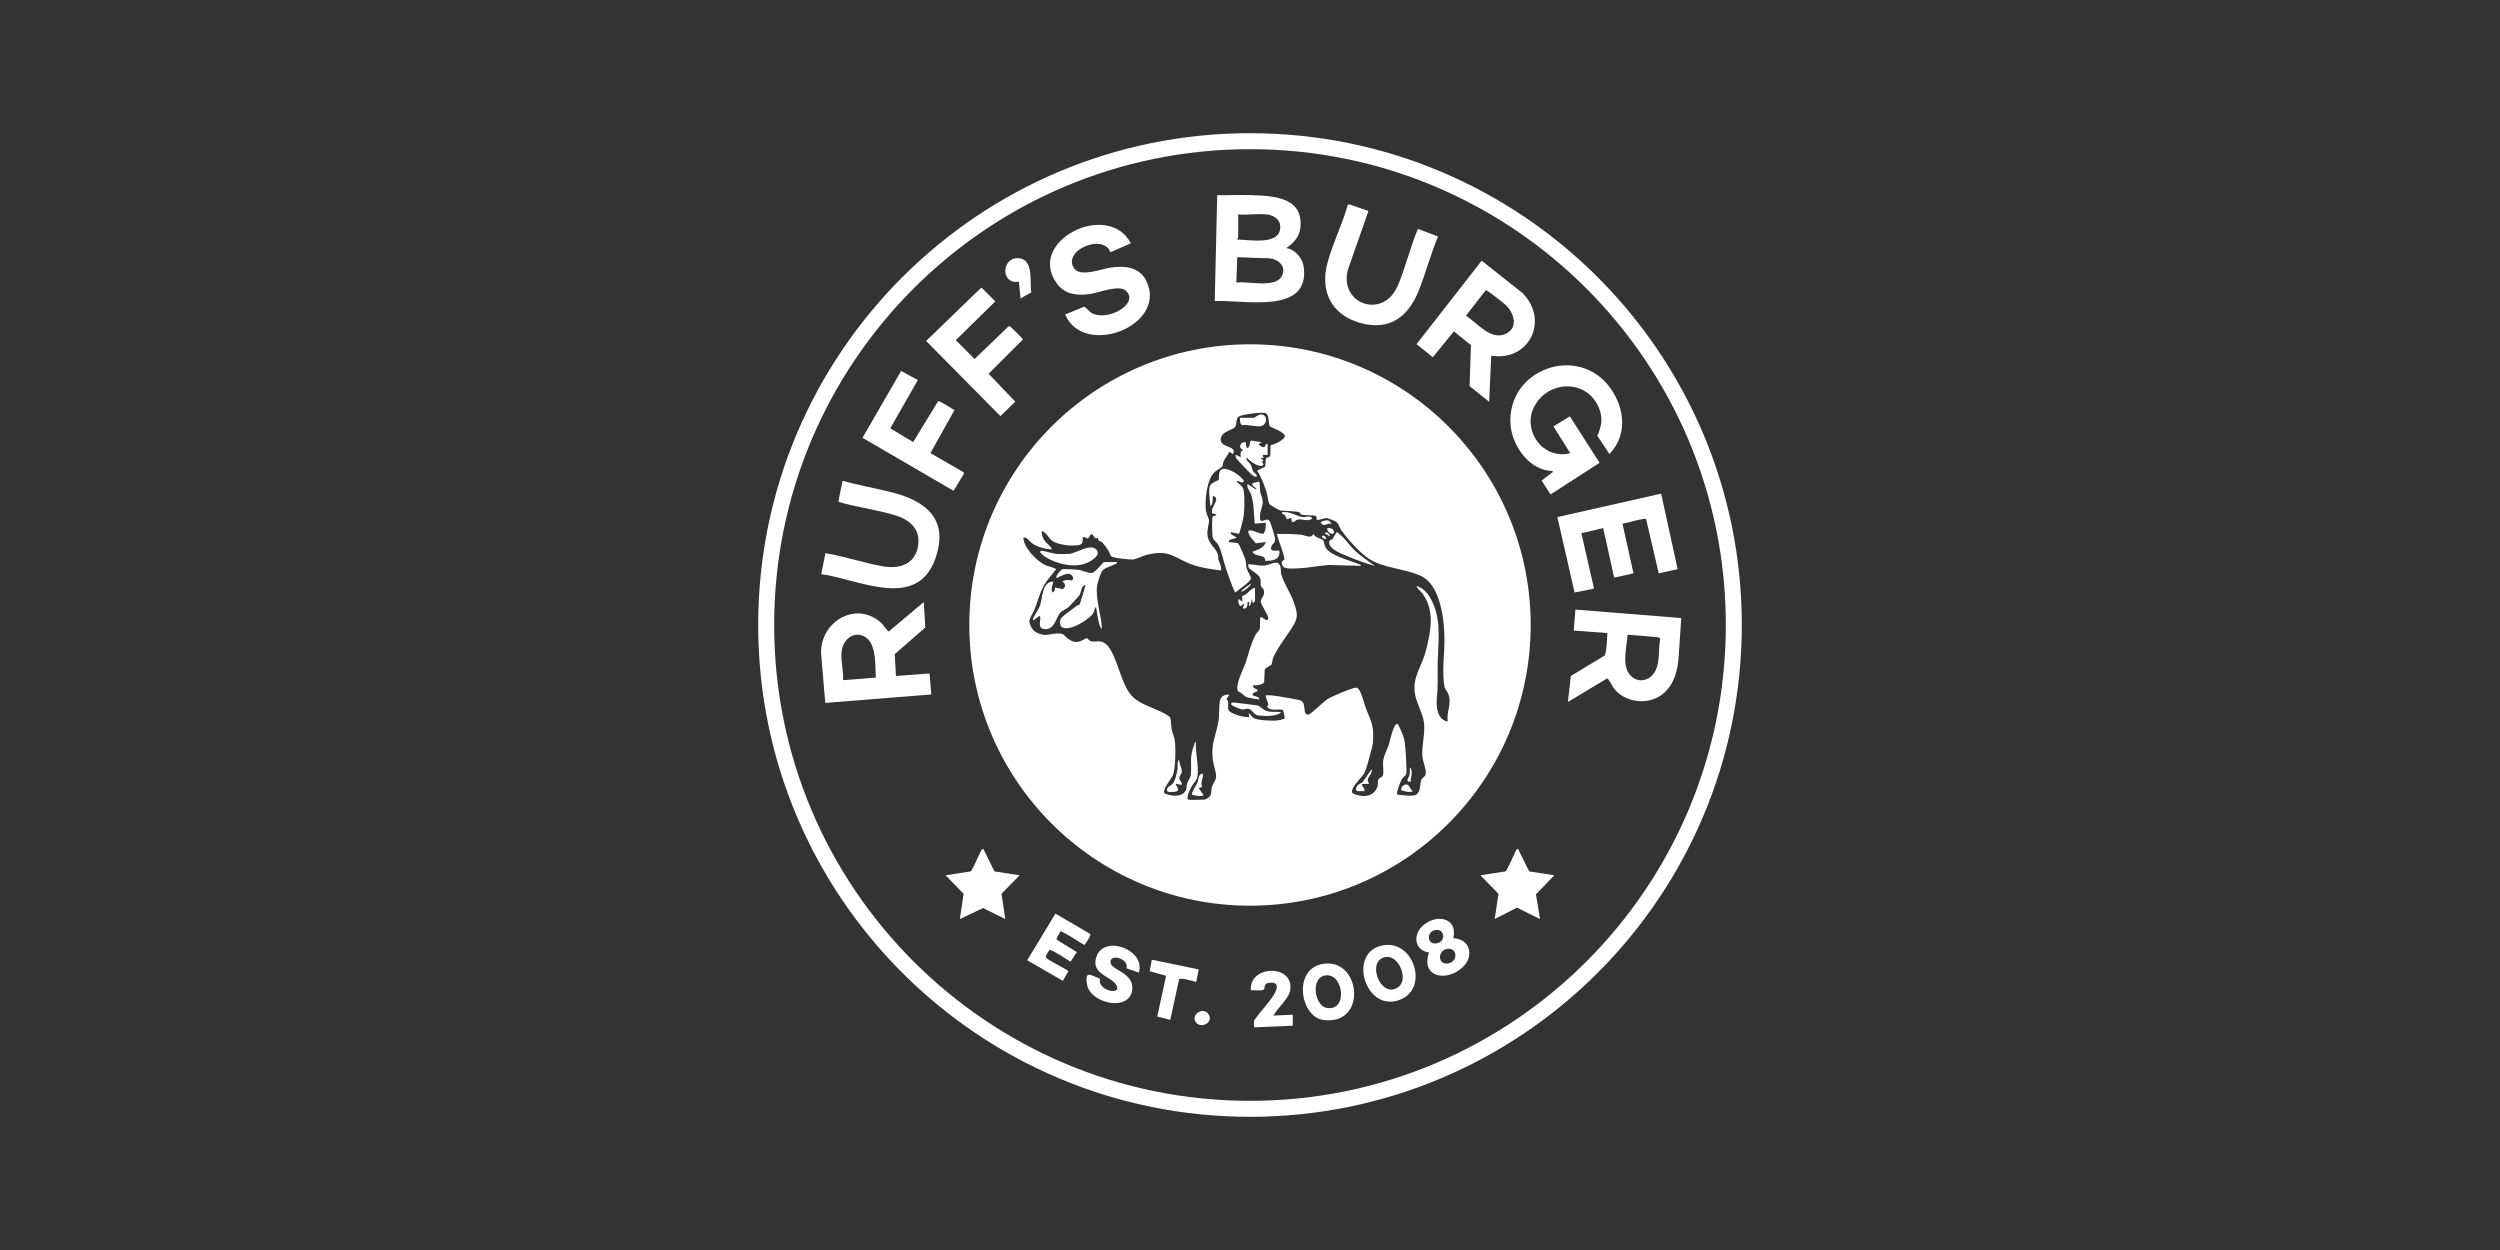<?xml version="1.0" encoding="utf-8"?>
<svg xmlns="http://www.w3.org/2000/svg" data-name="Layer 1" id="Layer_1" viewBox="0 0 180 90">
  <rect x="0" y="0" width="180" height="90" fill="#333333" stroke="none"/>
  <defs>
    <style>
      .cls-1 {
        fill: #fff;
      }
    </style>
  </defs>
  <path class="cls-1" d="M125.41,45c0,19.56-15.86,35.41-35.41,35.41s-35.41-15.85-35.41-35.41,15.86-35.41,35.41-35.41,35.41,15.85,35.41,35.41ZM124.26,45c0-18.92-15.34-34.26-34.26-34.26s-34.26,15.34-34.26,34.26,15.34,34.26,34.26,34.26,34.26-15.34,34.26-34.26Z"/>
  <path class="cls-1" d="M110.21,45c0,11.16-9.05,20.21-20.21,20.21s-20.21-9.05-20.21-20.21,9.05-20.21,20.21-20.21,20.21,9.05,20.21,20.21ZM85.55,57.57c.17.05.96,0,1.21,0,.02,0,.24-.13.27-.16.25-.22.15-.43.21-.69.07-.28.3-.52.32-.77.02-.32-.17-.8-.22-1.14-.19-1.35.22-1.77.4-2.97.06-.44.02-.97.09-1.36.06-.34.32-.48.65-.47.03.13-.17.22-.16.33,0,.04.09.11.1.18.04.57-.15.62.45.89.33.15.7.21,1.07.23l-.03-.3c.13.1.24.28.36.36.23.16,1.31.21,1.63.18.13-.01.55-.08.61-.18l-.12-.55c-.12-.17-.81.08-1.09-.18-.15-.14.02-.13.02-.26,0-.11-.25-.56-.17-.65.29-.02.58.03.87.07s1.51.24,1.67.33c.39.22.06,1.02.51.99.17,0,1.11-.96,1.45-1.16.28-.16,1.76-.8,2.01-.78.31.03.56,1.16.67,1.45.4,1.04.62,1.27.52,2.52-.03.31-.46,1.85-.59,2.13-.16.33-.73.8-.89,1.23-.1.27.06.31.28.38.6.2,1.24.11,1.51-.53.09-.22,0-.42.09-.58.05-.11.28-.14.32-.28.07-.22-.01-.69.01-.96.04-.5.28-.82.42-1.27.07-.22.33-1.56.63-1.48.23.41.43.84.51,1.31.05.3.18,2.15.1,2.32-.04.08-.23.23-.31.36-.1.16-.43.98-.32,1.1.33.04,1.15.17,1.39-.02.3-.24.23-.71.32-1.01.05-.17.26-.25.3-.36.14-.31-.18-.98-.21-1.36-.06-.77.21-1.64.12-2.42-.08-.64-.52-1.38-.64-2.02-.25-1.22.49-2.03.78-3.19.36-1.44.65-2.84-.26-4.11-.06-.08-.48-.46-.41-.52.65.17,1.03.85,1.26,1.44.51,1.35.27,2.81.25,4.22,0,.92.03,1.55-.06,2.49-.06.6.08,1.5.79,1.6-.12-.7.32-1.27.03-2-.06-.16-.22-.3-.26-.47-.21-1.05,0-2.38-.01-3.44,0-1.36-.27-3.89-1.67-4.56-1.12-.54-2.73-.56-3.77-1.25-.66-.44-1.53-1.41-1.99-2.06-.15-.21-.19-.51-.44-.65-.04-.02-.54-.21-.58-.22-.23-.02-.5.17-.75.12l-.03-.25c-.15-.11-.88-.05-1.08-.12-.08-.03-.07-.16-.14-.17-.41-.1-.97-.08-1.36-.13-.1-.01-.72-.37-.78-.44-.1-.14-.15-.65-.22-.87-.17-.54-.37-1.08-.68-1.56l.57-.27c.07-.17,0-.48.09-.62.05-.08.24-.03.29-.21l.02-.74c.25,0,1.02-.39,1.03-.64,0-.3-1.02-.63-1.08-.71-.11-.15-.03-.74-.26-.93-.21-.13-1.71.08-1.96.22s-.15.57-.28.75c-.18.25-1.02.32-1.04.91-.02.63,1.23.44.88,1.06l-.27-.18c-.08.25-.28.43-.39.67-.06.13-.06.34-.11.41-.02.03-.48.31-.58.42-.53.53-.68,1.99-.6,2.71.03.25.22.6.23.73,0,.3-.16.64-.11,1.09.07.61.61.91.75,1.37.04.13,0,.26.04.38.07.25.24.46.17.77-.66-.09-1.32-.17-1.95-.38-1.44-.49-1.67-1.19-3.43-.73-.31.08-.65.29-.95.32-.24.02-1.43-.1-1.57-.24-.08-.08-.14-.32-.22-.44-.1-.15-.3-.43-.41-.54-.11-.11-.34-.06-.31-.35-.35.22-.3-.42-.55-.2-.05.04-.09.23-.22.26-.65-.36-.07.31-.56.46-.44.13-1.57,0-1.96-.28-.25-.17-.42-.62-.76-.72-.03.24.05.44.17.65.16.26.47.4.56.68-.5-.03-1.04-.17-1.45-.46-.21-.15-.31-.44-.61-.39.03.73.94,1.66,1.57,1.97.27.13.55.13.79.3-.29.4-.64.74-.88,1.18-.31.55-.45,1.16-.68,1.74-.1.24-.4.65-.36.88.05.29.24.63.51.76.64.32.85.11,1.45.07s.47.15.86.41c.54.37.82.17,1.32-.09.4.52.71.05,1.25.36.86.5,1.11,2.85,1.96,3.79.68.75,1.96.93,2.76,1.54.09.15.09.67.13.9.06.27.2.55.23.8.06.57.07,2.08-.17,2.55-.12.23-.79,1.05-.56,1.26.4.16.97.26,1.33,0,.32-.24.19-.43.29-.74.06-.19.25-.43.26-.59.08-.88-.13-1.24.26-2.22.03-.06.02-.18.1-.17-.04.77.22,1.7.12,2.45-.05.35-.26.47-.41.74-.08.15-.49.91-.22.99Z"/>
  <path class="cls-1" d="M113.06,32.63l-1.21-1.93,1.18-.72,2.14,3.34-3.53,2.28-.64-.99c.22-.2.48-.36.71-.56.04-.04.12,0,.08-.14-1.63,0-2.91-1.79-3.03-3.3-.32-4.04,4.92-5.91,7.22-2.62,1.02,1.47,1.19,3.35-.1,4.7l-.87-1.31c.31-.73.42-1.27.1-2.04-.84-2-3.49-1.98-4.56-.22s.5,4.03,2.51,3.51Z"/>
  <path class="cls-1" d="M92.6,17.86c.65.09,1.18.73,1.27,1.37.46,3.48-4.4,2.33-6.41,2.45l.18-7.63c.82.02,1.64-.03,2.45,0,1.6.05,3.81.15,3.53,2.39-.08.66-.51,1.07-1.02,1.43ZM91.18,15.44c-.63-.07-1.39.05-2.03,0v1.66s-.08.09-.06.15c.8,0,2.87.41,3.07-.71.12-.67-.37-1.03-.98-1.11ZM89.03,20.34c.82-.11,2.85.45,3.28-.5.31-.67-.27-1.18-.91-1.24l-2.32-.08-.06,1.82Z"/>
  <path class="cls-1" d="M64.51,48.67l2.42-.18.12,1.51-7.63.61-.3-3.54c-.09-2.27,2.46-3.84,4.27-2.27.25.21.37.5.6.67l2.52-2.12.11,1.83-2.2,1.92.09,1.57ZM63.06,48.79c-.06-.81.05-2.22-.61-2.81-.53-.47-1.25-.32-1.62.25-.51.77-.07,1.88-.13,2.74l2.36-.18Z"/>
  <path class="cls-1" d="M121.05,44.49l-.18,2.69c-.06,1.07-.32,2.16-1.22,2.84-1.02.77-2.64.56-3.43-.43-.12-.14-.4-.75-.51-.74l-2.82,1.69.21-1.87,2.45-1.48c.16-.51.14-1.08.18-1.61l-2.42-.18.12-1.51,7.62.61ZM117.18,45.71c-.04.84-.41,2.09.12,2.81.41.56,1.14.62,1.64.12.66-.66.42-1.82.6-2.66l-.15-.1-2.2-.18Z"/>
  <path class="cls-1" d="M107.37,25.6l-.15,3.33-1.41-1.13.1-2.95-1.23-.99-1.52,1.86-1.17-.94,4.69-6.01,2.94,2.33c1.96,1.98.45,4.95-2.24,4.51ZM106.98,20.89l-1.43,1.84c.81.52,1.79,1.82,2.87,1.3.93-.45.59-1.5-.02-2.08-.15-.14-1.33-1.08-1.42-1.05Z"/>
  <path class="cls-1" d="M119.6,35.53l1.19,5.45-1.36.3-.91-3.9c-.08-.12-1.46.3-1.7.33l.79,3.57-1.39.31-.79-3.57-1.57.37.91,3.99-1.4.28-1.24-5.43,7.48-1.69Z"/>
  <path class="cls-1" d="M79.96,18.16c-.57-1.43-3.59-.04-2.58,1.21.46.57,1.92,0,2.56-.1,1.06-.16,2.14-.06,2.63,1.03,1.43,3.19-4.55,5.47-5.88,2.34l1.36-.55c.15.02.34.32.5.42,1.15.71,3.56-.66,2.5-1.59-.49-.43-1.96.16-2.58.25-.9.13-1.79.04-2.37-.75-2.25-3.06,3.7-6.03,5.32-2.9l-1.45.63Z"/>
  <path class="cls-1" d="M98.53,15.19l-1.47,4.19c-.7,2.47,2.49,3.67,3.57,1.21.57-1.3.9-2.8,1.46-4.11l1.45.55c-.54,1.27-.89,2.65-1.4,3.92-.76,1.88-2.12,2.89-4.21,2.3s-2.91-2.31-2.34-4.37c.37-1.37,1.06-2.74,1.45-4.12l.11-.05,1.37.48Z"/>
  <path class="cls-1" d="M59.13,41.34l.3-1.51c1.39.22,2.79.72,4.17.95,1.12.19,2.22-.12,2.48-1.36s-.5-1.97-1.59-2.31c-1.33-.41-2.8-.58-4.13-.98l.3-1.51c1.17.32,2.38.53,3.56.83,2.52.64,4.14,2,3.1,4.83-1.35,3.67-5.49,1.43-8.17,1.06Z"/>
  <path class="cls-1" d="M70.67,20.71l.99.99-2.84,2.79,1.35,1.36,2.44-2.35c.08-.03.12.01.17.05.08.06.86.83.87.89l-2.47,2.47,1.92,2.01-1.07,1.04-5.35-5.41,3.97-3.84Z"/>
  <path class="cls-1" d="M66.08,27.37l-1.98,3.47,1.65.99,1.79-2.94c.12-.06,1,.55,1.18.64l-1.73,3.09,2.4,1.39v.12s-.73,1.21-.73,1.21l-6.56-3.82,2.78-4.81,1.2.65Z"/>
  <path class="cls-1" d="M70.81,61.14l.79,1.6,1.81.28-1.3,1.33.27,1.82-1.6-.79-1.67.79.27-1.82-1.3-1.33,1.81-.28c.14-.1.61-1.27.77-1.52.04-.06,0-.11.13-.08Z"/>
  <path class="cls-1" d="M109.31,61.14l.79,1.6,1.81.28-1.32,1.37.29,1.78-1.66-.82-1.6.82.27-1.82-1.3-1.33,1.81-.28c.14-.1.61-1.27.77-1.52.04-.06,0-.11.13-.08Z"/>
  <path class="cls-1" d="M82,70.03l-.89-.31c.2-.72-1.26-1.1-1.15-.4.09.55,1.71.73,1.56,1.95-.21,1.62-3.02.97-3.25-.37-.19-1.09.27-.68.94-.43-.26.85,1.64,1.26,1.16.44-.35-.61-1.86-.77-1.43-2.02.57-1.65,3.6-.48,3.05,1.15Z"/>
  <path class="cls-1" d="M78.49,67.26c.08.14-.32.62-.39.78-.26-.09-1.63-1.07-1.78-.97,0,.2-.33.43-.22.6l1.43.88-.45.69c-.22-.12-1.39-.92-1.54-.84-.04.17-.33.4-.2.57.16.21,1.53.83,1.58.97l-.4.68-2.56-1.48,2.03-3.36,2.5,1.46Z"/>
  <path class="cls-1" d="M104.65,67.55c1.23.07,1.51,1.32.63,2.12-1.15,1.05-3.01.68-2.39-1.09-1.02-.14-1.18-1.2-.5-1.88.93-.92,2.6-.69,2.25.85ZM103.36,66.96c-.74.11-.6,1.25.24.91.5-.2.38-1-.24-.91ZM104.32,68.31c-.79-.02-.89,1.17-.07,1.06.69-.1.72-1.04.07-1.06Z"/>
  <path class="cls-1" d="M99.67,68.05c2.1-.29,3.14,2.94,1.31,3.85-2.63,1.3-4.11-3.47-1.31-3.85ZM99.79,68.9c-1.46.2-.42,3.04.86,2.19.81-.54.07-2.32-.86-2.19Z"/>
  <path class="cls-1" d="M95.31,69.39c2.72-.37,3.13,4.52-.07,4.04-1.64-.25-2.19-3.73.07-4.04ZM95.43,70.23c-1.1.16-.77,2.16.06,2.33,1.59.33,1.26-2.53-.06-2.33Z"/>
  <path class="cls-1" d="M91.69,73.12l1.39-.06v.79s-2.78.12-2.78.12l-.02-.47c.41-.61,1.01-1.2,1.4-1.82.24-.38.5-.95-.2-.93-.55.01-.38.42-.49.5-.17.12-.71.02-.93.05-.14-1.82,3.09-1.9,2.84-.04-.09.65-.9,1.28-1.21,1.85Z"/>
  <path class="cls-1" d="M86.31,69.79l-.18.91c-.22-.04-1.11-.35-1.24-.18l-.63,2.91-.94-.24.64-2.93-1.18-.33.15-.83,3.39.7Z"/>
  <path class="cls-1" d="M74.25,21.05l-.77.44-.12-1.21c-1.34.22-1.25-1.76-.04-1.69,1.13.06.81,1.71.93,2.47Z"/>
  <path class="cls-1" d="M86.14,73.65c-.48-.57.47-1.19.86-.65.43.6-.5,1.07-.86.65Z"/>
  <path class="cls-1" d="M91.01,49.14c-.09.15-.6.24-.77.19-.12.26.36.26.3.39-.06.11-.4.16-.36.3s.52.09.48.33c-.04.03-.83-.12-.91-.15-.13-.06-.39-.36-.59-.41-.3-.37.37-1.61.51-2.03.23-.68.39-1.42.73-2.06.07-.14.27-.29.3-.43.07-.26-.05-.59.08-.86l.39.24c.09.02.15-.07.15-.15.02-.16-.5-.91-.54-1.16s.38-.48.19-.91c-.04-.09-.16-.15-.18-.24-.04-.15,0-.32-.04-.5-.12-.48-.91-.6-.88-1,0-.12.13-.05.17-.05.34.01.66.11,1.01.08.26-.02.82-.31.97-.18.27.23.17.54.23.8.13.56.69,1.38.9,2.01s.36,1.02.02,1.6c-.47.81-1.1,1.52-1.49,2.38-.07.15-.07.42-.14.52s-.4.18-.48.37l-.04.89Z"/>
  <path class="cls-1" d="M89.03,34.62c.1.19.34.31.45.49.15.24.12,1.43.09,1.78-.04.54-.2.98-.33,1.49l-.07.05-.57-.12c0,.24.3.25.42.39,0,.12-.6.06-.54.33l.63.07c.12.04.5,1.02.56,1.2.06.21.03.44.11.68.06.19.3.51.29.68-.02.22-.93.81-1.12,1-.09,0-.57-1.42-.64-1.6-.18-.51-.35-1.35-.57-1.79-.12-.25-.36-.33-.43-.6-.04-.17-.06-1.37,0-1.46.05-.08.25-.05.27-.18l-.3-.07c-.18-.45.69-1.06.05-1.26-.03.03.04.66-.18.73-.03-.34-.16-1.17-.03-1.45.11-.25.59-.38.63-.43.03-.03-.06-.67.23-.77.43-.15,1.38.46,1.59.87-.16.22-.34-.06-.54-.03Z"/>
  <path class="cls-1" d="M80.43,40.5c0,.08-.13.11-.19.14-.27.14-.73.24-.9.49-.11.16-.32.85-.35,1.05-.13.95.32,2.14.35,3.1-.11-.06-.18-.3-.21-.42-.11-.38-.14-.77-.21-1.15-.12.06-.11.27-.18.4-.25.47-1.77,1.41-2.29,1.04-.15-.1-.17-.49-.04-.65.15-.19.87-.68,1.12-.88.07-.05.15-.06.22-.11l.41-1.38c-.35.03-.28.51-.45.74-.09.12-.56.62-.7.77-.2.22-.54.3-.7.51-.28.35-.38,1.17-1.06,1.15s-.21-.8-.39-.94c-.07-.06-.57.51-.48.21.08-.29.42-.69.51-1,.18-.55.14-1.69.94-1.7-.02.28-.19.5-.06.79.16-.06.2-.21.18-.36l.56.11c.26-.16.22-.38-.02-.54.25-.14.41-.14.69-.07l.1-.15c-.18-.65-.82-.18-1.21-.03-.1-.14.31-.59.43-.64.05-.02.98.02,1.11.04.26.03.78.27,1.02.23s.8-.78.86-.78h.94Z"/>
  <path class="cls-1" d="M97.99,40.74l-2.27-.06c-.74.04-1.5.21-2.24.24-.26.01-.95.07-1.09-.12-.27-.4.05-.43.08-.52.07-.22-.49-1.51-.54-1.84.57,0,1.16,0,1.72.06.35.04.76.32.91-.06.11.27.59.34.7.45.07.07.09.37.19.54.36.59,1.7.9,2.34,1.17.07.03.18.03.2.14Z"/>
  <path class="cls-1" d="M90.66,34.68c.08.24.03.51.08.74.04.22.15.39.17.62.03.41-.14.63-.18.98-.1.95.39.16.66.47.1.11.42,1.17.42,1.34,0,.28-.2.32-.27.51-.15.41.3.29.57.3.1.66-.5.77-1.03.73.09-.48-.7-.24-.91-.64.38-.15.82-.26.97-.7l-.73.09c-.11-.16-.28-.31-.38-.47-.58-.94.65-.15.94-.22.17-.23.17-.52.16-.79l-.79.06c-.07-.72-.04-1.42-.27-2.12-.08-.23-.34-.48-.24-.73l.64.42c-.04-.23-.35-.22-.3-.48l.48-.12Z"/>
  <path class="cls-1" d="M78.96,39.6c.36.43-.59.92-.92,1.01-.83.25-1.96-.02-2.69-.46-.08-.05-.71-.45-.34-.5.07-.01.82.21,1.03.23.26.02.7.02.96,0,.53-.06,1.52-.8,1.96-.28Z"/>
  <path class="cls-1" d="M90.85,31.84l-.24.15c.12.09.28.26.42.19.12-.06.06-.26.24-.22v.79s-.36,0-.36,0l.06.21-.18.03c-.02.09.18.08.18.15,0,.02-.1.07-.1.12,0,.06.19.16.04.25-.28.17-.98-.34-1.15-.58-.06.27.18.34.29.52.09.15.1.35.18.49.06.11.22.15.25.29.05.23-.3,0-.36-.06-.09-.07-1.05-1.08-1.09-1.15-.06-.1-.07-.16-.06-.28l.36.18c0-.23-.07-.42.18-.51-.39-.17-.22-.62.18-.57.05.69.27.43.33-.07l.07-.05.75.12Z"/>
  <path class="cls-1" d="M98.96,40.74c-.61-.18-1.23-.39-1.82-.64-.41-.17-1.44-.53-1.44-1.03,0-.26.17-.18.22-.23.02-.02.31-.55.35-.53.52.37.86.93,1.31,1.36.42.4.93.71,1.39,1.06Z"/>
  <path class="cls-1" d="M92.24,51.27c-.23.33-1.28.3-1.66.24-.3-.05-.41-.38-.64-.46-.2-.06-.29.03-.45.03-.18,0-.58-.18-.75-.28s-.1-.24.09-.22c.54.07,1.16.13,1.68.21.24.04.39.31.69.4.38.12.67.03,1.04.08Z"/>
  <path class="cls-1" d="M89.27,30.08h1c.05,0,.34-.23.49-.24.54-.04.53.82-.06.85-.37.02-.86-.13-1.26-.08-.17-.06-.17-.38-.16-.53Z"/>
  <path class="cls-1" d="M90.36,42.31v.94s-.08.2-.18.15l-.03-.3-.15.54c-.16-.03.07-.36-.18-.3.03.18-.03.52-.27.48-.19-.02.1-.27.03-.36l-.27.18c-.1-.02-.25-.57-.06-.48.06.03.09.16.21.12l-.03-.36c.4-.11.58-.54.94-.61Z"/>
  <path class="cls-1" d="M84.91,54.78c0,.25.19.52.18.76,0,.22-.19.31-.18.48.01.23.55.66-.24.4-.11.11.52.56-.21.6-.12,0-.46.05-.44-.14.04-.28.26-.29.39-.43.21-.21.33-.81.38-1.11,0-.07-.04-.75.13-.57Z"/>
  <path class="cls-1" d="M92.96,37.29l-.3.1c-.06-.09-.07-.2-.14-.28-.09-.1-.31-.1-.19-.24.08,0,.16,0,.25,0,.42.03.92.34,1.22.36.26.02.48-.16.69.09-.31.28-.71.02-1.06.09-.2.04-.43.47-.46-.12Z"/>
  <path class="cls-1" d="M86.61,55.69c.04.36-.2.61-.06.97l-.24.09.36.52c-.31.1-.55.03-.85-.06-.07-.1.32-.69.39-.85.09-.21.05-.63.39-.67Z"/>
  <path class="cls-1" d="M98.05,56.48c.02.19.25.25.18.48h-.51s-.1-.1-.1-.1c.04-.32.23-.41.48-.54l.66-.94c.1.4-.53.69-.18,1,0,.12-.44.02-.54.09Z"/>
  <path class="cls-1" d="M101.42,56.55c.07.08.14.32.32.41-.3.13-.55.02-.85-.06-.06-.28.32-.55.53-.35Z"/>
  <path class="cls-1" d="M95.87,37.71c-.36-.07-.58.31-.79-.12.31-.13.6-.25.79.12Z"/>
  <path class="cls-1" d="M101.56,56.29c-.43.01-.12-.29-.07-.53.03-.17,0-.33.02-.5.28.23.04.72.06,1.03Z"/>
  <path class="cls-1" d="M95.65,38.3c-.07-.08-.09-.18-.08-.28.24-.04.48.07.48.33-.05.17-.33.04-.4-.05Z"/>
  <path class="cls-1" d="M90.12,42.01c-.18.26-.44.47-.73.6-.03-.13.07-.14.14-.19.15-.14.4-.33.59-.41Z"/>
  <path class="cls-1" d="M95.75,38.62l-.36-.21c.12-.25.42.15.36.21Z"/>
  <path class="cls-1" d="M95.43,38.64s.08.16.08.16c-.49.01-.36-.41-.08-.16Z"/>
</svg>